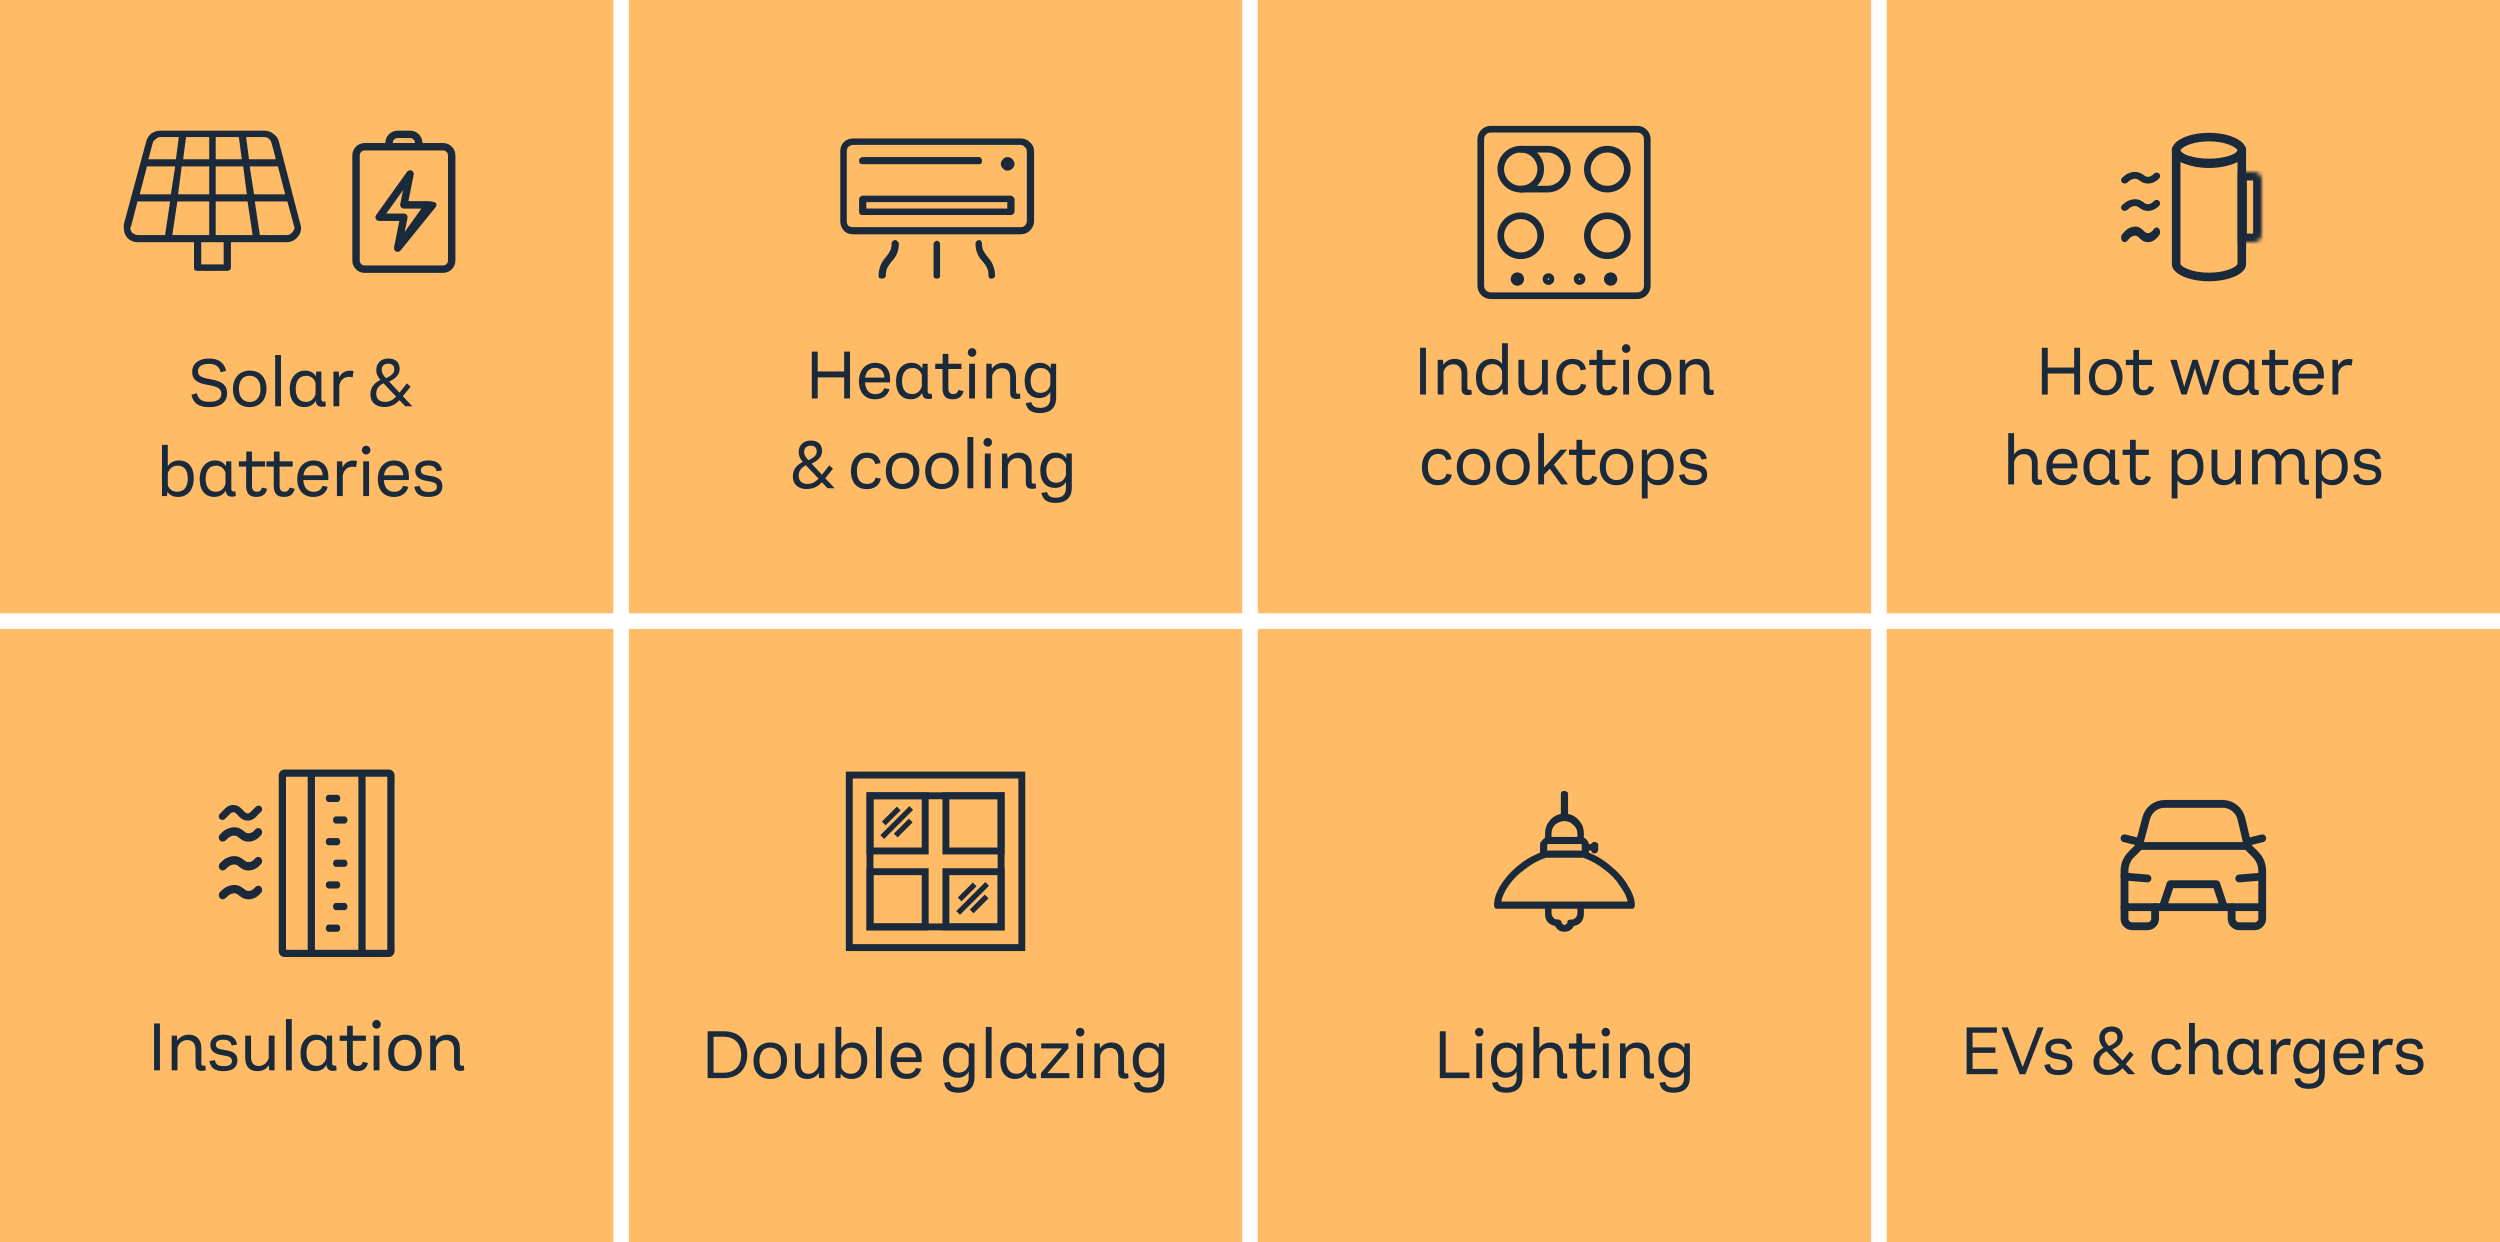 <svg width="640" height="318" viewBox="0 0 640 318" fill="none" xmlns="http://www.w3.org/2000/svg">
<rect width="157" height="157" fill="#FFBB66"/>
<rect y="161" width="157" height="157" fill="#FFBB66"/>
<rect x="161" width="157" height="157" fill="#FFBB66"/>
<rect x="161" y="161" width="157" height="157" fill="#FFBB66"/>
<rect x="322" width="157" height="157" fill="#FFBB66"/>
<rect x="322" y="161" width="157" height="157" fill="#FFBB66"/>
<rect x="483" width="157" height="157" fill="#FFBB66"/>
<rect x="483" y="161" width="157" height="157" fill="#FFBB66"/>
<path fill-rule="evenodd" clip-rule="evenodd" d="M260.7 199.3H218.3V241.7H260.7V199.3ZM216.533 197.533V243.467H262.467V197.533H216.533Z" fill="#1A2A3A"/>
<path fill-rule="evenodd" clip-rule="evenodd" d="M255.401 204.601H223.601V236.401H255.401V204.601ZM221.834 202.834V238.167H257.167V202.834H221.834Z" fill="#1A2A3A"/>
<path fill-rule="evenodd" clip-rule="evenodd" d="M235.967 204.601H223.601V216.967H235.967V204.601ZM221.834 202.834V218.734H237.734V202.834H221.834Z" fill="#1A2A3A"/>
<path fill-rule="evenodd" clip-rule="evenodd" d="M235.967 224.032H223.601V236.399H235.967V224.032ZM221.834 222.266V238.166H237.734V222.266H221.834Z" fill="#1A2A3A"/>
<path fill-rule="evenodd" clip-rule="evenodd" d="M255.399 204.601H243.032V216.967H255.399V204.601ZM241.266 202.834V218.734H257.166V202.834H241.266Z" fill="#1A2A3A"/>
<path fill-rule="evenodd" clip-rule="evenodd" d="M255.399 224.032H243.032V236.399H255.399V224.032ZM241.266 222.266V238.166H257.166V222.266H241.266Z" fill="#1A2A3A"/>
<path d="M229.596 206.494L230.557 207.455L226.713 211.299L225.752 210.338L229.596 206.494Z" fill="#1A2A3A"/>
<path d="M229.787 214.375L228.826 213.414L232.67 209.57L233.631 210.531L229.787 214.375Z" fill="#1A2A3A"/>
<path d="M232.798 206.367L233.759 207.328L226.328 214.759L225.367 213.798L232.798 206.367Z" fill="#1A2A3A"/>
<path d="M249.027 225.928L249.988 226.889L246.144 230.732L245.184 229.772L249.027 225.928Z" fill="#1A2A3A"/>
<path d="M249.223 233.808L248.262 232.848L252.105 229.004L253.066 229.965L249.223 233.808Z" fill="#1A2A3A"/>
<path d="M252.232 225.801L253.193 226.762L245.762 234.193L244.801 233.232L252.232 225.801Z" fill="#1A2A3A"/>
<path d="M185.328 264.012H181.152V276H185.256C189 276 191.286 273.696 191.286 269.97C191.286 266.244 189.09 264.012 185.328 264.012ZM182.664 274.614V265.398H185.148C188.046 265.398 189.72 267.054 189.72 270.042C189.72 273.03 188.028 274.614 185.202 274.614H182.664ZM197.158 276.216C199.804 276.216 201.478 274.326 201.478 271.518C201.478 268.62 199.822 266.874 197.194 266.874C194.566 266.874 192.892 268.764 192.892 271.572C192.892 274.47 194.53 276.216 197.158 276.216ZM194.422 271.536C194.422 269.448 195.43 268.188 197.158 268.188C198.922 268.188 199.948 269.484 199.948 271.554C199.948 273.642 198.922 274.902 197.194 274.902C195.466 274.902 194.422 273.624 194.422 271.536ZM209.57 274.65L209.678 276H211.028V267.108H209.534V272.868C209.246 273.84 208.364 274.902 206.978 274.902C205.646 274.902 204.998 274.038 204.998 272.616V267.108H203.504V272.778C203.504 274.992 204.602 276.216 206.6 276.216C208.166 276.216 209.084 275.478 209.57 274.65ZM218.252 266.874C216.938 266.874 215.948 267.432 215.372 268.368V262.878H213.878V276H215.174L215.264 274.866C215.804 275.748 216.74 276.216 218.054 276.216C220.214 276.216 222.014 274.596 222.014 271.464C222.014 268.386 220.484 266.874 218.252 266.874ZM215.372 273.21V270.186C215.732 268.98 216.596 268.206 217.91 268.206C219.494 268.206 220.502 269.268 220.484 271.536C220.466 273.786 219.404 274.884 217.802 274.884C216.596 274.884 215.75 274.29 215.372 273.21ZM225.744 276V262.878H224.25V276H225.744ZM235.952 271.104C235.952 268.296 234.386 266.874 232.154 266.874C229.706 266.874 227.996 268.71 227.978 271.59C227.978 274.614 229.652 276.216 232.082 276.216C233.846 276.216 235.34 275.406 235.79 273.624L234.44 273.372C234.134 274.398 233.324 274.902 232.136 274.902C230.714 274.902 229.634 273.948 229.526 271.896H235.916C235.934 271.644 235.952 271.41 235.952 271.104ZM229.562 270.672C229.796 268.98 230.786 268.17 232.118 268.17C233.468 268.17 234.386 268.98 234.494 270.672H229.562ZM249.472 275.856V267.108H248.122L248.05 268.296C247.528 267.432 246.628 266.874 245.242 266.874C243.19 266.874 241.408 268.404 241.408 271.446C241.408 274.416 242.992 275.91 245.116 275.91C246.52 275.91 247.456 275.262 247.978 274.344V275.946C247.978 277.584 247.024 278.412 245.422 278.412C244.018 278.412 243.352 277.926 243.136 276.954L241.696 277.188C242.038 279.024 243.28 279.744 245.368 279.744C247.96 279.744 249.472 278.394 249.472 275.856ZM242.938 271.356C242.956 269.304 243.964 268.206 245.494 268.206C246.826 268.206 247.636 268.926 247.978 270.006V272.544C247.654 273.786 246.79 274.578 245.458 274.578C243.928 274.578 242.92 273.462 242.938 271.356ZM253.852 276V262.878H252.358V276H253.852ZM265.337 275.982L265.211 274.758C265.103 274.812 264.995 274.83 264.797 274.83C264.419 274.83 264.185 274.596 264.185 274.2V267.108H262.889L262.781 268.368C262.277 267.45 261.377 266.874 259.973 266.874C257.831 266.874 256.085 268.638 256.085 271.608C256.085 274.668 257.597 276.216 259.829 276.216C261.233 276.216 262.223 275.55 262.781 274.56C262.781 275.586 263.339 276.144 264.311 276.144C264.779 276.144 265.067 276.09 265.337 275.982ZM257.615 271.554C257.633 269.412 258.569 268.206 260.315 268.206C261.557 268.206 262.367 268.962 262.691 270.024V272.922C262.331 274.092 261.467 274.884 260.207 274.884C258.677 274.884 257.615 273.84 257.615 271.554ZM266.488 276H273.76V274.722H268.144L273.526 268.386V267.108H266.542V268.386H271.852L266.488 274.722V276ZM276.51 265.344C277.122 265.344 277.608 264.876 277.608 264.246C277.608 263.58 277.122 263.112 276.51 263.112C275.934 263.112 275.43 263.58 275.43 264.246C275.43 264.876 275.934 265.344 276.51 265.344ZM275.772 276H277.266V267.108H275.772V276ZM288.895 275.982L288.787 274.758C288.679 274.812 288.535 274.83 288.355 274.83C287.923 274.83 287.761 274.65 287.761 274.2V270.402C287.761 268.17 286.609 266.874 284.539 266.874C283.099 266.874 282.163 267.576 281.605 268.368L281.515 267.108H280.165V276H281.659V270.204C281.947 269.25 282.685 268.26 284.179 268.26C285.529 268.26 286.267 269.196 286.267 270.618V274.506C286.267 275.568 286.699 276.144 287.887 276.144C288.229 276.144 288.607 276.09 288.895 275.982ZM298.04 275.856V267.108H296.69L296.618 268.296C296.096 267.432 295.196 266.874 293.81 266.874C291.758 266.874 289.976 268.404 289.976 271.446C289.976 274.416 291.56 275.91 293.684 275.91C295.088 275.91 296.024 275.262 296.546 274.344V275.946C296.546 277.584 295.592 278.412 293.99 278.412C292.586 278.412 291.92 277.926 291.704 276.954L290.264 277.188C290.606 279.024 291.848 279.744 293.936 279.744C296.528 279.744 298.04 278.394 298.04 275.856ZM291.506 271.356C291.524 269.304 292.532 268.206 294.062 268.206C295.394 268.206 296.204 268.926 296.546 270.006V272.544C296.222 273.786 295.358 274.578 294.026 274.578C292.496 274.578 291.488 273.462 291.506 271.356Z" fill="#1A2A3A"/>
<path d="M50.59 69.335C50.343 69.335 50.096 69.274 49.849 69.151C49.726 69.029 49.664 68.846 49.664 68.602V62.01H35.213C34.225 62.01 33.361 61.644 32.62 60.912C32.002 60.179 31.693 59.325 31.693 58.348C31.693 58.104 31.693 57.799 31.693 57.433L37.437 36.192C37.684 35.337 38.116 34.666 38.733 34.178C39.474 33.69 40.277 33.445 41.142 33.445H67.634C68.499 33.445 69.24 33.69 69.858 34.178C70.599 34.666 71.093 35.276 71.34 36.009L76.898 57.433C77.021 57.799 77.083 58.104 77.083 58.348C77.083 59.325 76.712 60.179 75.971 60.912C75.23 61.644 74.366 62.01 73.378 62.01H59.112V68.602C59.112 68.846 58.989 69.029 58.742 69.151C58.618 69.274 58.433 69.335 58.186 69.335H50.59ZM51.517 67.687H57.26V62.01H51.517V67.687ZM33.546 57.982C33.422 58.104 33.361 58.226 33.361 58.348C33.361 58.836 33.546 59.264 33.916 59.63C34.411 59.996 34.905 60.179 35.399 60.179H42.253L43.55 51.573H35.213L33.546 57.982ZM73.378 60.179C73.872 60.179 74.304 59.996 74.674 59.63C75.045 59.264 75.292 58.836 75.415 58.348L73.563 51.573H65.226L66.523 60.179H73.378ZM64.67 60.179L63.373 51.573H55.222V60.179H64.67ZM53.554 60.179V51.573H45.403L44.106 60.179H53.554ZM73.007 49.742C72.389 47.423 71.772 45.042 71.154 42.601H63.929L65.041 49.742H73.007ZM63.188 49.742L62.262 42.601H55.222V49.742H63.188ZM53.554 49.742V42.601H46.514L45.588 49.742H53.554ZM43.736 49.742L44.847 42.601H37.622L35.769 49.742H43.736ZM70.599 40.77C70.228 39.183 69.858 37.779 69.487 36.558C69.364 36.07 69.117 35.704 68.746 35.459C68.499 35.215 68.128 35.093 67.634 35.093H63.003L63.744 40.77H70.599ZM61.891 40.77L61.15 35.093H55.222V40.77H61.891ZM53.554 40.77V35.093H47.626L46.885 40.77H53.554ZM45.032 40.77L45.773 35.093H40.956C40.586 35.093 40.215 35.276 39.845 35.643C39.474 35.887 39.227 36.192 39.104 36.558L37.992 40.77H45.032Z" fill="#1A2A3A"/>
<path d="M53.623 104.234C56.449 104.234 58.141 102.902 58.141 100.706C58.141 98.546 56.845 97.61 54.055 97.124C51.481 96.656 50.671 96.278 50.671 95C50.671 93.92 51.607 93.146 53.443 93.146C55.117 93.146 56.107 93.722 56.485 95.306L57.889 94.946C57.403 92.822 55.927 91.778 53.533 91.778C50.833 91.778 49.195 93.128 49.195 95.162C49.195 97.358 50.689 98.114 53.263 98.546C55.855 99.014 56.665 99.5 56.665 100.85C56.665 102.218 55.531 102.866 53.623 102.866C51.571 102.866 50.761 102.164 50.401 100.67L48.997 101.048C49.501 103.226 50.779 104.234 53.623 104.234ZM63.899 104.216C66.545 104.216 68.219 102.326 68.219 99.518C68.219 96.62 66.563 94.874 63.935 94.874C61.307 94.874 59.633 96.764 59.633 99.572C59.633 102.47 61.271 104.216 63.899 104.216ZM61.163 99.536C61.163 97.448 62.171 96.188 63.899 96.188C65.663 96.188 66.689 97.484 66.689 99.554C66.689 101.642 65.663 102.902 63.935 102.902C62.207 102.902 61.163 101.624 61.163 99.536ZM71.937 104V90.878H70.443V104H71.937ZM83.422 103.982L83.296 102.758C83.188 102.812 83.08 102.83 82.882 102.83C82.504 102.83 82.27 102.596 82.27 102.2V95.108H80.974L80.866 96.368C80.362 95.45 79.462 94.874 78.058 94.874C75.916 94.874 74.17 96.638 74.17 99.608C74.17 102.668 75.682 104.216 77.914 104.216C79.318 104.216 80.308 103.55 80.866 102.56C80.866 103.586 81.424 104.144 82.396 104.144C82.864 104.144 83.152 104.09 83.422 103.982ZM75.7 99.554C75.718 97.412 76.654 96.206 78.4 96.206C79.642 96.206 80.452 96.962 80.776 98.024V100.922C80.416 102.092 79.552 102.884 78.292 102.884C76.762 102.884 75.7 101.84 75.7 99.554ZM89.559 94.892C88.137 94.892 87.273 95.702 86.823 96.638L86.715 95.108H85.365V104H86.859V98.672C87.129 97.376 87.993 96.476 89.343 96.476C89.721 96.476 89.955 96.512 90.261 96.62L90.513 95.018C90.207 94.928 89.919 94.892 89.559 94.892ZM102.258 102.452L103.734 104H105.534L103.122 101.426L105.102 98.996L104.166 98.132L102.276 100.526L99.612 97.682C101.178 96.962 102.312 96.008 102.312 94.442C102.312 92.606 101.07 91.778 99.432 91.778C97.542 91.778 96.318 93.002 96.318 94.712C96.318 95.756 96.732 96.494 97.38 97.25C95.688 98.078 94.824 99.302 94.824 100.94C94.824 103.028 96.228 104.198 98.352 104.198C100.188 104.198 101.34 103.442 102.258 102.452ZM96.318 100.724C96.318 99.806 96.75 98.798 98.172 98.114L101.412 101.534C100.584 102.398 99.72 102.884 98.604 102.884C97.11 102.884 96.318 102.092 96.318 100.724ZM97.722 94.64C97.722 93.704 98.352 93.092 99.432 93.092C100.404 93.092 100.944 93.668 100.944 94.568C100.944 95.468 100.278 96.17 98.784 96.8C97.902 95.828 97.722 95.324 97.722 94.64ZM45.838 117.874C44.524 117.874 43.534 118.432 42.958 119.368V113.878H41.464V127H42.76L42.85 125.866C43.39 126.748 44.326 127.216 45.64 127.216C47.8 127.216 49.6 125.596 49.6 122.464C49.6 119.386 48.07 117.874 45.838 117.874ZM42.958 124.21V121.186C43.318 119.98 44.182 119.206 45.496 119.206C47.08 119.206 48.088 120.268 48.07 122.536C48.052 124.786 46.99 125.884 45.388 125.884C44.182 125.884 43.336 125.29 42.958 124.21ZM60.368 126.982L60.242 125.758C60.134 125.812 60.026 125.83 59.828 125.83C59.45 125.83 59.216 125.596 59.216 125.2V118.108H57.92L57.812 119.368C57.308 118.45 56.408 117.874 55.004 117.874C52.862 117.874 51.116 119.638 51.116 122.608C51.116 125.668 52.628 127.216 54.86 127.216C56.264 127.216 57.254 126.55 57.812 125.56C57.812 126.586 58.37 127.144 59.342 127.144C59.81 127.144 60.098 127.09 60.368 126.982ZM52.646 122.554C52.664 120.412 53.6 119.206 55.346 119.206C56.588 119.206 57.398 119.962 57.722 121.024V123.922C57.362 125.092 56.498 125.884 55.238 125.884C53.708 125.884 52.646 124.84 52.646 122.554ZM68.396 125.128L67.082 124.822C66.848 125.596 66.452 125.884 65.75 125.884C64.994 125.884 64.508 125.47 64.508 124.372V119.458H67.856V118.108H64.508V115.588H63.05V118.108H61.142V119.458H63.014V124.408C63.014 126.352 63.914 127.216 65.588 127.216C67.19 127.216 68.054 126.532 68.396 125.128ZM75.462 125.128L74.148 124.822C73.914 125.596 73.518 125.884 72.816 125.884C72.06 125.884 71.574 125.47 71.574 124.372V119.458H74.922V118.108H71.574V115.588H70.116V118.108H68.208V119.458H70.08V124.408C70.08 126.352 70.98 127.216 72.654 127.216C74.256 127.216 75.12 126.532 75.462 125.128ZM84.069 122.104C84.069 119.296 82.503 117.874 80.271 117.874C77.823 117.874 76.113 119.71 76.095 122.59C76.095 125.614 77.769 127.216 80.199 127.216C81.963 127.216 83.457 126.406 83.907 124.624L82.557 124.372C82.251 125.398 81.441 125.902 80.253 125.902C78.831 125.902 77.751 124.948 77.643 122.896H84.033C84.051 122.644 84.069 122.41 84.069 122.104ZM77.679 121.672C77.913 119.98 78.903 119.17 80.235 119.17C81.585 119.17 82.503 119.98 82.611 121.672H77.679ZM90.447 117.892C89.025 117.892 88.161 118.702 87.711 119.638L87.603 118.108H86.253V127H87.747V121.672C88.017 120.376 88.881 119.476 90.231 119.476C90.609 119.476 90.843 119.512 91.149 119.62L91.401 118.018C91.095 117.928 90.807 117.892 90.447 117.892ZM93.725 116.344C94.337 116.344 94.823 115.876 94.823 115.246C94.823 114.58 94.337 114.112 93.725 114.112C93.149 114.112 92.645 114.58 92.645 115.246C92.645 115.876 93.149 116.344 93.725 116.344ZM92.987 127H94.481V118.108H92.987V127ZM104.688 122.104C104.688 119.296 103.122 117.874 100.89 117.874C98.442 117.874 96.732 119.71 96.714 122.59C96.714 125.614 98.388 127.216 100.818 127.216C102.582 127.216 104.076 126.406 104.526 124.624L103.176 124.372C102.87 125.398 102.06 125.902 100.872 125.902C99.45 125.902 98.37 124.948 98.262 122.896H104.652C104.67 122.644 104.688 122.41 104.688 122.104ZM98.298 121.672C98.532 119.98 99.522 119.17 100.854 119.17C102.204 119.17 103.122 119.98 103.23 121.672H98.298ZM109.698 127.216C111.966 127.216 113.244 126.244 113.244 124.534C113.244 122.86 112.326 122.176 110.184 121.834C108.348 121.564 107.736 121.294 107.736 120.412C107.736 119.62 108.402 119.17 109.626 119.17C110.85 119.17 111.552 119.584 111.768 120.646L113.154 120.412C112.794 118.594 111.642 117.874 109.68 117.874C107.646 117.874 106.314 118.846 106.314 120.466C106.314 122.104 107.358 122.824 109.338 123.13C111.264 123.436 111.84 123.688 111.84 124.66C111.84 125.524 111.084 125.938 109.788 125.938C108.348 125.938 107.718 125.542 107.448 124.39L106.062 124.624C106.386 126.46 107.52 127.216 109.698 127.216Z" fill="#1A2A3A"/>
<path fill-rule="evenodd" clip-rule="evenodd" d="M96.282 55.059C96.076 55.349 96.048 55.73 96.211 56.046C96.374 56.363 96.7 56.562 97.055 56.562H102.23L100.874 63.342C100.786 63.781 101.017 64.222 101.428 64.4C101.839 64.578 102.318 64.445 102.579 64.081L111.551 52.997C111.758 52.708 111.785 52.327 111.623 52.01C111.46 51.694 110.078 51.495 109.722 51.495H104.548L105.904 44.715C105.992 44.275 105.761 43.834 105.35 43.657C104.939 43.478 104.459 43.612 104.199 43.976L96.282 55.059ZM103.389 54.662H98.902L103.173 48.682L102.457 52.259C102.402 52.538 102.474 52.827 102.654 53.047C102.835 53.267 103.104 53.395 103.389 53.395H107.876L103.605 59.375L104.32 55.798C104.376 55.519 104.304 55.23 104.124 55.009C103.943 54.789 103.673 54.662 103.389 54.662Z" fill="#1A2A3A"/>
<path fill-rule="evenodd" clip-rule="evenodd" d="M113.418 36.612H108.14C108.14 34.863 106.722 33.445 104.973 33.445H101.807C100.058 33.445 98.64 34.863 98.64 36.612H93.362C91.613 36.612 90.195 38.03 90.195 39.779V66.696C90.195 68.445 91.613 69.862 93.362 69.862H113.418C115.167 69.862 116.585 68.445 116.585 66.696V39.779C116.585 38.03 115.167 36.612 113.418 36.612ZM101.807 35.345H104.973C105.673 35.345 106.24 35.913 106.24 36.612H100.54C100.54 35.913 101.107 35.345 101.807 35.345ZM113.418 38.512H93.362C92.662 38.512 92.095 39.079 92.095 39.779V66.696C92.095 67.395 92.662 67.962 93.362 67.962H113.418C114.117 67.962 114.685 67.395 114.685 66.696V39.779C114.685 39.079 114.117 38.512 113.418 38.512Z" fill="#1A2A3A"/>
<path d="M368.589 276H376.167V274.56H370.101V264.012H368.589V276ZM378.676 265.344C379.288 265.344 379.774 264.876 379.774 264.246C379.774 263.58 379.288 263.112 378.676 263.112C378.1 263.112 377.596 263.58 377.596 264.246C377.596 264.876 378.1 265.344 378.676 265.344ZM377.938 276H379.432V267.108H377.938V276ZM389.747 275.856V267.108H388.397L388.325 268.296C387.803 267.432 386.903 266.874 385.517 266.874C383.465 266.874 381.683 268.404 381.683 271.446C381.683 274.416 383.267 275.91 385.391 275.91C386.795 275.91 387.731 275.262 388.253 274.344V275.946C388.253 277.584 387.299 278.412 385.697 278.412C384.293 278.412 383.627 277.926 383.411 276.954L381.971 277.188C382.313 279.024 383.555 279.744 385.643 279.744C388.235 279.744 389.747 278.394 389.747 275.856ZM383.213 271.356C383.231 269.304 384.239 268.206 385.769 268.206C387.101 268.206 387.911 268.926 388.253 270.006V272.544C387.929 273.786 387.065 274.578 385.733 274.578C384.203 274.578 383.195 273.462 383.213 271.356ZM401.255 275.982L401.147 274.758C401.039 274.812 400.895 274.83 400.679 274.83C400.265 274.83 400.121 274.614 400.121 274.218V270.528C400.121 268.278 399.149 266.874 396.899 266.874C395.513 266.874 394.613 267.522 394.073 268.332V262.878H392.579V276H394.073V270.204C394.379 269.178 395.171 268.26 396.557 268.26C397.943 268.26 398.627 269.16 398.627 270.618V274.506C398.627 275.568 399.077 276.144 400.211 276.144C400.679 276.144 400.985 276.072 401.255 275.982ZM408.894 274.128L407.58 273.822C407.346 274.596 406.95 274.884 406.248 274.884C405.492 274.884 405.006 274.47 405.006 273.372V268.458H408.354V267.108H405.006V264.588H403.548V267.108H401.64V268.458H403.512V273.408C403.512 275.352 404.412 276.216 406.086 276.216C407.688 276.216 408.552 275.532 408.894 274.128ZM411.072 265.344C411.684 265.344 412.17 264.876 412.17 264.246C412.17 263.58 411.684 263.112 411.072 263.112C410.496 263.112 409.992 263.58 409.992 264.246C409.992 264.876 410.496 265.344 411.072 265.344ZM410.334 276H411.828V267.108H410.334V276ZM423.458 275.982L423.35 274.758C423.242 274.812 423.098 274.83 422.918 274.83C422.486 274.83 422.324 274.65 422.324 274.2V270.402C422.324 268.17 421.172 266.874 419.102 266.874C417.662 266.874 416.726 267.576 416.168 268.368L416.078 267.108H414.728V276H416.222V270.204C416.51 269.25 417.248 268.26 418.742 268.26C420.092 268.26 420.83 269.196 420.83 270.618V274.506C420.83 275.568 421.262 276.144 422.45 276.144C422.792 276.144 423.17 276.09 423.458 275.982ZM432.603 275.856V267.108H431.253L431.181 268.296C430.659 267.432 429.759 266.874 428.373 266.874C426.321 266.874 424.539 268.404 424.539 271.446C424.539 274.416 426.123 275.91 428.247 275.91C429.651 275.91 430.587 275.262 431.109 274.344V275.946C431.109 277.584 430.155 278.412 428.553 278.412C427.149 278.412 426.483 277.926 426.267 276.954L424.827 277.188C425.169 279.024 426.411 279.744 428.499 279.744C431.091 279.744 432.603 278.394 432.603 275.856ZM426.069 271.356C426.087 269.304 427.095 268.206 428.625 268.206C429.957 268.206 430.767 268.926 431.109 270.006V272.544C430.785 273.786 429.921 274.578 428.589 274.578C427.059 274.578 426.051 273.462 426.069 271.356Z" fill="#1A2A3A"/>
<path d="M398.11 237.049C397.375 236.927 396.762 236.62 396.271 236.13C395.781 235.517 395.536 234.843 395.536 234.107V232.636H383.216C382.971 232.636 382.787 232.575 382.664 232.453C382.542 232.207 382.48 231.962 382.48 231.717C382.48 230.246 382.971 228.652 383.951 226.936C385.055 225.097 386.464 223.443 388.181 221.972C390.019 220.378 392.042 219.152 394.249 218.294V216.271C394.249 215.904 394.371 215.597 394.616 215.352C394.862 214.984 395.168 214.678 395.536 214.432V213.329C395.536 212.103 395.904 211.061 396.639 210.203C397.375 209.223 398.355 208.61 399.581 208.365V203.216C399.581 202.971 399.642 202.787 399.765 202.664C400.01 202.542 400.255 202.48 400.5 202.48C400.746 202.48 400.93 202.542 401.052 202.664C401.297 202.787 401.42 202.971 401.42 203.216V208.365C402.646 208.61 403.626 209.223 404.362 210.203C405.097 211.061 405.465 212.103 405.465 213.329V214.432C406.201 214.8 406.63 215.352 406.752 216.087H407.304C407.549 215.72 407.794 215.536 408.039 215.536C408.407 215.536 408.652 215.597 408.775 215.72C409.02 215.842 409.143 216.026 409.143 216.271V217.558C409.143 217.804 409.02 218.049 408.775 218.294C408.652 218.417 408.407 218.478 408.039 218.478C407.794 218.478 407.549 218.233 407.304 217.742H406.752V218.294C408.959 219.152 410.92 220.378 412.636 221.972C414.475 223.443 415.885 225.097 416.866 226.936C417.969 228.652 418.52 230.246 418.52 231.717C418.52 231.962 418.459 232.207 418.337 232.453C418.214 232.575 418.03 232.636 417.785 232.636H405.465V233.924C405.465 234.782 405.22 235.517 404.73 236.13C404.239 236.62 403.626 236.927 402.891 237.049C402.401 238.03 401.604 238.52 400.5 238.52C399.397 238.52 398.6 238.03 398.11 237.049ZM399.397 235.578C399.642 235.701 399.765 235.885 399.765 236.13C399.765 236.253 399.826 236.375 399.949 236.498L400.5 236.866L401.052 236.498C401.175 236.375 401.236 236.253 401.236 236.13C401.236 235.885 401.297 235.701 401.42 235.578C401.665 235.456 401.972 235.395 402.339 235.395C402.707 235.395 403.013 235.272 403.259 235.027C403.626 234.659 403.81 234.291 403.81 233.924V232.636H397.191V233.924C397.313 234.414 397.497 234.782 397.742 235.027C397.988 235.272 398.355 235.395 398.846 235.395C399.091 235.395 399.275 235.456 399.397 235.578ZM384.319 230.798H416.682C416.437 229.572 415.762 228.223 414.659 226.752C413.678 225.159 412.33 223.749 410.614 222.523C408.898 221.175 407.12 220.194 405.281 219.581H395.72C393.881 220.194 392.103 221.175 390.387 222.523C388.671 223.749 387.261 225.159 386.158 226.752C385.177 228.223 384.564 229.572 384.319 230.798ZM396.087 216.271V217.742H404.914V216.087H396.271C396.149 216.087 396.087 216.149 396.087 216.271ZM403.81 214.249V213.329C403.81 212.471 403.443 211.736 402.707 211.123C402.094 210.51 401.359 210.203 400.5 210.203C399.642 210.203 398.846 210.51 398.11 211.123C397.497 211.736 397.191 212.471 397.191 213.329V214.249H403.81Z" fill="#1A2A3A"/>
<path d="M40.947 274V262.012H39.435V274H40.947ZM52.678 273.982L52.57 272.758C52.462 272.812 52.318 272.83 52.138 272.83C51.706 272.83 51.544 272.65 51.544 272.2V268.402C51.544 266.17 50.392 264.874 48.322 264.874C46.882 264.874 45.946 265.576 45.388 266.368L45.298 265.108H43.948V274H45.442V268.204C45.73 267.25 46.468 266.26 47.962 266.26C49.312 266.26 50.05 267.196 50.05 268.618V272.506C50.05 273.568 50.482 274.144 51.67 274.144C52.012 274.144 52.39 274.09 52.678 273.982ZM57.233 274.216C59.501 274.216 60.779 273.244 60.779 271.534C60.779 269.86 59.861 269.176 57.719 268.834C55.883 268.564 55.271 268.294 55.271 267.412C55.271 266.62 55.937 266.17 57.161 266.17C58.385 266.17 59.087 266.584 59.303 267.646L60.689 267.412C60.329 265.594 59.177 264.874 57.215 264.874C55.181 264.874 53.849 265.846 53.849 267.466C53.849 269.104 54.893 269.824 56.873 270.13C58.799 270.436 59.375 270.688 59.375 271.66C59.375 272.524 58.619 272.938 57.323 272.938C55.883 272.938 55.253 272.542 54.983 271.39L53.597 271.624C53.921 273.46 55.055 274.216 57.233 274.216ZM68.837 272.65L68.945 274H70.295V265.108H68.801V270.868C68.513 271.84 67.631 272.902 66.245 272.902C64.913 272.902 64.265 272.038 64.265 270.616V265.108H62.771V270.778C62.771 272.992 63.869 274.216 65.867 274.216C67.433 274.216 68.351 273.478 68.837 272.65ZM74.694 274V260.878H73.2V274H74.694ZM86.179 273.982L86.053 272.758C85.945 272.812 85.837 272.83 85.639 272.83C85.261 272.83 85.027 272.596 85.027 272.2V265.108H83.731L83.623 266.368C83.119 265.45 82.219 264.874 80.815 264.874C78.673 264.874 76.927 266.638 76.927 269.608C76.927 272.668 78.439 274.216 80.671 274.216C82.075 274.216 83.065 273.55 83.623 272.56C83.623 273.586 84.181 274.144 85.153 274.144C85.621 274.144 85.909 274.09 86.179 273.982ZM78.457 269.554C78.475 267.412 79.411 266.206 81.157 266.206C82.399 266.206 83.209 266.962 83.533 268.024V270.922C83.173 272.092 82.309 272.884 81.049 272.884C79.519 272.884 78.457 271.84 78.457 269.554ZM94.206 272.128L92.892 271.822C92.658 272.596 92.262 272.884 91.56 272.884C90.804 272.884 90.318 272.47 90.318 271.372V266.458H93.666V265.108H90.318V262.588H88.86V265.108H86.952V266.458H88.824V271.408C88.824 273.352 89.724 274.216 91.398 274.216C93 274.216 93.864 273.532 94.206 272.128ZM96.385 263.344C96.997 263.344 97.483 262.876 97.483 262.246C97.483 261.58 96.997 261.112 96.385 261.112C95.809 261.112 95.305 261.58 95.305 262.246C95.305 262.876 95.809 263.344 96.385 263.344ZM95.647 274H97.141V265.108H95.647V274ZM103.64 274.216C106.286 274.216 107.96 272.326 107.96 269.518C107.96 266.62 106.304 264.874 103.676 264.874C101.048 264.874 99.374 266.764 99.374 269.572C99.374 272.47 101.012 274.216 103.64 274.216ZM100.904 269.536C100.904 267.448 101.912 266.188 103.64 266.188C105.404 266.188 106.43 267.484 106.43 269.554C106.43 271.642 105.404 272.902 103.676 272.902C101.948 272.902 100.904 271.624 100.904 269.536ZM118.86 273.982L118.752 272.758C118.644 272.812 118.5 272.83 118.32 272.83C117.888 272.83 117.726 272.65 117.726 272.2V268.402C117.726 266.17 116.574 264.874 114.504 264.874C113.064 264.874 112.128 265.576 111.57 266.368L111.48 265.108H110.13V274H111.624V268.204C111.912 267.25 112.65 266.26 114.144 266.26C115.494 266.26 116.232 267.196 116.232 268.618V272.506C116.232 273.568 116.664 274.144 117.852 274.144C118.194 274.144 118.572 274.09 118.86 273.982Z" fill="#1A2A3A"/>
<g clip-path="url(#clip0_1227_23749)">
<path d="M86.357 205.307H84.152C83.74 205.307 83.402 204.892 83.402 204.384C83.402 203.876 83.74 203.461 84.152 203.461H86.357C86.769 203.461 87.107 203.876 87.107 204.384C87.107 204.891 86.773 205.307 86.357 205.307Z" fill="#1A2A3A"/>
<path d="M86.357 216.384H84.152C83.74 216.384 83.402 215.969 83.402 215.461C83.402 214.953 83.74 214.538 84.152 214.538H86.357C86.769 214.538 87.107 214.953 87.107 215.461C87.107 215.969 86.773 216.384 86.357 216.384Z" fill="#1A2A3A"/>
<path d="M86.357 227.461H84.152C83.74 227.461 83.402 227.046 83.402 226.538C83.402 226.03 83.74 225.615 84.152 225.615H86.357C86.769 225.615 87.107 226.03 87.107 226.538C87.107 227.046 86.773 227.461 86.357 227.461Z" fill="#1A2A3A"/>
<path d="M86.357 238.538H84.152C83.74 238.538 83.402 238.122 83.402 237.615C83.402 237.107 83.74 236.692 84.152 236.692H86.357C86.769 236.692 87.107 237.107 87.107 237.615C87.107 238.122 86.773 238.538 86.357 238.538Z" fill="#1A2A3A"/>
<path d="M88.209 210.846H86.004C85.592 210.846 85.255 210.43 85.255 209.922C85.255 209.415 85.592 208.999 86.004 208.999H88.209C88.622 208.999 88.959 209.415 88.959 209.922C88.959 210.43 88.622 210.846 88.209 210.846Z" fill="#1A2A3A"/>
<path d="M88.209 221.922H86.004C85.592 221.922 85.255 221.507 85.255 220.999C85.255 220.492 85.592 220.076 86.004 220.076H88.209C88.622 220.076 88.959 220.492 88.959 220.999C88.959 221.507 88.622 221.922 88.209 221.922Z" fill="#1A2A3A"/>
<path d="M88.209 232.999H86.004C85.592 232.999 85.255 232.584 85.255 232.076C85.255 231.569 85.592 231.153 86.004 231.153H88.209C88.622 231.153 88.959 231.569 88.959 232.076C88.959 232.584 88.622 232.999 88.209 232.999Z" fill="#1A2A3A"/>
<path d="M59.05 208.189C59.411 207.828 59.998 207.828 60.359 208.189L61.444 209.27C62.529 210.352 64.288 210.352 65.374 209.27L66.842 207.806C67.204 207.446 67.204 206.862 66.842 206.501C66.48 206.141 65.894 206.141 65.532 206.501L64.064 207.965C63.702 208.325 63.116 208.325 62.754 207.965L61.669 206.883C60.584 205.802 58.825 205.802 57.74 206.883L56.271 208.347C55.91 208.708 55.91 209.292 56.271 209.653C56.633 210.013 57.219 210.013 57.581 209.653L59.05 208.189Z" fill="#1A2A3A"/>
<path d="M57.019 215.45C56.744 215.45 56.469 215.333 56.271 215.108C55.889 214.675 55.914 213.997 56.327 213.596C57.32 212.634 57.422 212.537 58.206 212.18C59.117 211.763 60.029 211.661 60.848 211.886C61.322 212.014 61.785 212.26 62.264 212.634C62.303 212.665 62.342 212.696 62.38 212.728C62.421 212.761 62.461 212.793 62.503 212.826L62.552 212.867C62.653 212.95 62.756 213.035 62.87 213.104C63.216 213.323 63.654 213.382 64.082 213.259C64.519 213.131 64.957 212.815 65.309 212.372C65.67 211.917 66.312 211.853 66.745 212.233C67.178 212.612 67.239 213.285 66.877 213.74C66.251 214.531 65.472 215.076 64.626 215.322C63.664 215.599 62.641 215.461 61.816 214.931C61.607 214.798 61.424 214.648 61.261 214.515C61.24 214.498 61.221 214.482 61.201 214.466C61.157 214.429 61.113 214.393 61.067 214.359C60.797 214.151 60.563 214.023 60.339 213.959C59.875 213.831 59.371 213.991 59.03 214.146C58.885 214.212 58.785 214.258 58.691 214.314C58.481 214.438 58.302 214.613 57.722 215.177C57.518 215.354 57.269 215.45 57.019 215.45Z" fill="#1A2A3A"/>
<path d="M56.271 222.492C56.469 222.717 56.744 222.835 57.019 222.835C57.269 222.835 57.519 222.738 57.718 222.567C58.298 222.003 58.477 221.828 58.687 221.704C58.781 221.648 58.882 221.602 59.027 221.536C59.363 221.381 59.873 221.221 60.331 221.349C60.555 221.413 60.789 221.541 61.059 221.749C61.105 221.782 61.148 221.818 61.192 221.855C61.212 221.871 61.232 221.888 61.253 221.905C61.416 222.038 61.605 222.188 61.813 222.321C62.639 222.845 63.662 222.984 64.625 222.706C65.471 222.46 66.251 221.915 66.877 221.124C67.239 220.67 67.178 219.997 66.745 219.617C66.311 219.238 65.67 219.302 65.308 219.756C64.957 220.2 64.518 220.515 64.08 220.643C63.652 220.766 63.214 220.708 62.868 220.488C62.746 220.412 62.629 220.315 62.516 220.223L62.501 220.211C62.459 220.178 62.418 220.144 62.377 220.111C62.339 220.08 62.301 220.049 62.262 220.018C61.783 219.645 61.319 219.399 60.846 219.27C60.036 219.045 59.118 219.147 58.207 219.564C57.422 219.922 57.321 220.018 56.327 220.98C55.914 221.381 55.889 222.06 56.271 222.492Z" fill="#1A2A3A"/>
<path d="M56.271 229.882C56.469 230.107 56.744 230.225 57.019 230.225C57.269 230.225 57.518 230.133 57.717 229.952C58.557 229.134 58.557 229.134 59.025 228.92C59.366 228.765 59.876 228.605 60.334 228.733C60.558 228.797 60.792 228.926 61.062 229.134C61.127 229.181 61.192 229.234 61.256 229.286L61.261 229.289C61.424 229.423 61.607 229.572 61.816 229.706C62.641 230.23 63.664 230.368 64.626 230.091C65.472 229.845 66.251 229.3 66.877 228.509C67.239 228.055 67.178 227.381 66.745 227.002C66.312 226.622 65.67 226.687 65.309 227.141C64.957 227.585 64.519 227.9 64.082 228.028C63.654 228.146 63.211 228.092 62.87 227.873C62.756 227.804 62.653 227.72 62.552 227.636L62.503 227.595C62.461 227.563 62.421 227.53 62.381 227.497C62.342 227.466 62.303 227.434 62.264 227.403C61.785 227.029 61.322 226.788 60.848 226.655C60.034 226.43 59.117 226.532 58.206 226.949C57.428 227.303 57.322 227.407 56.352 228.345L56.327 228.37C55.914 228.771 55.889 229.45 56.271 229.882Z" fill="#1A2A3A"/>
<path d="M71.363 198.5C71.363 197.672 72.035 197 72.863 197H99.5C100.329 197 101 197.672 101 198.5V198.849H71.363V198.5Z" fill="#1A2A3A"/>
<path d="M71.363 243.15H101V243.5C101 244.328 100.329 245 99.5 245H72.863C72.035 245 71.363 244.328 71.363 243.5V243.15Z" fill="#1A2A3A"/>
<path d="M71.363 198.574H73.219V243.427H71.363V198.574Z" fill="#1A2A3A"/>
<path d="M78.768 198.574H80.623V245H78.768V198.574Z" fill="#1A2A3A"/>
<path d="M91.74 198.574H93.596V245H91.74V198.574Z" fill="#1A2A3A"/>
<path d="M99.144 198.574H101V243.427H99.144V198.574Z" fill="#1A2A3A"/>
</g>
<path d="M365.048 101V89.012H363.536V101H365.048ZM376.779 100.982L376.671 99.758C376.563 99.812 376.419 99.83 376.239 99.83C375.807 99.83 375.645 99.65 375.645 99.2V95.402C375.645 93.17 374.493 91.874 372.423 91.874C370.983 91.874 370.047 92.576 369.489 93.368L369.399 92.108H368.049V101H369.543V95.204C369.831 94.25 370.569 93.26 372.063 93.26C373.413 93.26 374.151 94.196 374.151 95.618V99.506C374.151 100.568 374.583 101.144 375.771 101.144C376.113 101.144 376.491 101.09 376.779 100.982ZM384.61 99.506L384.718 101H386.014V87.878H384.52V93.188C383.98 92.342 383.08 91.874 381.82 91.874C379.66 91.874 377.842 93.512 377.842 96.626C377.842 99.722 379.39 101.216 381.622 101.216C383.062 101.216 384.07 100.586 384.61 99.506ZM379.372 96.572C379.39 94.304 380.47 93.206 382.072 93.206C383.314 93.206 384.16 93.854 384.52 95.024V97.904C384.16 99.128 383.314 99.884 381.964 99.884C380.38 99.884 379.372 98.822 379.372 96.572ZM394.783 99.65L394.891 101H396.241V92.108H394.747V97.868C394.459 98.84 393.577 99.902 392.191 99.902C390.859 99.902 390.211 99.038 390.211 97.616V92.108H388.717V97.778C388.717 99.992 389.815 101.216 391.813 101.216C393.379 101.216 394.297 100.478 394.783 99.65ZM402.458 101.216C404.384 101.216 405.716 100.316 406.094 98.534L404.726 98.282C404.492 99.344 403.754 99.884 402.512 99.884C400.892 99.884 399.956 98.75 399.956 96.536C399.956 94.52 400.874 93.206 402.53 93.206C403.646 93.206 404.384 93.692 404.636 94.79L406.022 94.556C405.626 92.756 404.51 91.874 402.476 91.874C400.1 91.874 398.426 93.692 398.426 96.572C398.426 99.632 400.046 101.216 402.458 101.216ZM414.106 99.128L412.792 98.822C412.558 99.596 412.162 99.884 411.46 99.884C410.704 99.884 410.218 99.47 410.218 98.372V93.458H413.566V92.108H410.218V89.588H408.76V92.108H406.852V93.458H408.724V98.408C408.724 100.352 409.624 101.216 411.298 101.216C412.9 101.216 413.764 100.532 414.106 99.128ZM416.284 90.344C416.896 90.344 417.382 89.876 417.382 89.246C417.382 88.58 416.896 88.112 416.284 88.112C415.708 88.112 415.204 88.58 415.204 89.246C415.204 89.876 415.708 90.344 416.284 90.344ZM415.546 101H417.04V92.108H415.546V101ZM423.54 101.216C426.186 101.216 427.86 99.326 427.86 96.518C427.86 93.62 426.204 91.874 423.576 91.874C420.948 91.874 419.274 93.764 419.274 96.572C419.274 99.47 420.912 101.216 423.54 101.216ZM420.804 96.536C420.804 94.448 421.812 93.188 423.54 93.188C425.304 93.188 426.33 94.484 426.33 96.554C426.33 98.642 425.304 99.902 423.576 99.902C421.848 99.902 420.804 98.624 420.804 96.536ZM438.759 100.982L438.651 99.758C438.543 99.812 438.399 99.83 438.219 99.83C437.787 99.83 437.625 99.65 437.625 99.2V95.402C437.625 93.17 436.473 91.874 434.403 91.874C432.963 91.874 432.027 92.576 431.469 93.368L431.379 92.108H430.029V101H431.523V95.204C431.811 94.25 432.549 93.26 434.043 93.26C435.393 93.26 436.131 94.196 436.131 95.618V99.506C436.131 100.568 436.563 101.144 437.751 101.144C438.093 101.144 438.471 101.09 438.759 100.982ZM368.04 124.216C369.966 124.216 371.298 123.316 371.676 121.534L370.308 121.282C370.074 122.344 369.336 122.884 368.094 122.884C366.474 122.884 365.538 121.75 365.538 119.536C365.538 117.52 366.456 116.206 368.112 116.206C369.228 116.206 369.966 116.692 370.218 117.79L371.604 117.556C371.208 115.756 370.092 114.874 368.058 114.874C365.682 114.874 364.008 116.692 364.008 119.572C364.008 122.632 365.628 124.216 368.04 124.216ZM377.204 124.216C379.85 124.216 381.524 122.326 381.524 119.518C381.524 116.62 379.868 114.874 377.24 114.874C374.612 114.874 372.938 116.764 372.938 119.572C372.938 122.47 374.576 124.216 377.204 124.216ZM374.468 119.536C374.468 117.448 375.476 116.188 377.204 116.188C378.968 116.188 379.994 117.484 379.994 119.554C379.994 121.642 378.968 122.902 377.24 122.902C375.512 122.902 374.468 121.624 374.468 119.536ZM387.293 124.216C389.939 124.216 391.613 122.326 391.613 119.518C391.613 116.62 389.957 114.874 387.329 114.874C384.701 114.874 383.027 116.764 383.027 119.572C383.027 122.47 384.665 124.216 387.293 124.216ZM384.557 119.536C384.557 117.448 385.565 116.188 387.293 116.188C389.057 116.188 390.083 117.484 390.083 119.554C390.083 121.642 389.057 122.902 387.329 122.902C385.601 122.902 384.557 121.624 384.557 119.536ZM395.277 124V121.48L396.771 120.022L399.633 124H401.415L397.797 118.96L401.199 115.108H399.453L395.277 119.662V110.878H393.783V124H395.277ZM408.92 122.128L407.606 121.822C407.372 122.596 406.976 122.884 406.274 122.884C405.518 122.884 405.032 122.47 405.032 121.372V116.458H408.38V115.108H405.032V112.588H403.574V115.108H401.666V116.458H403.538V121.408C403.538 123.352 404.438 124.216 406.112 124.216C407.714 124.216 408.578 123.532 408.92 122.128ZM413.819 124.216C416.465 124.216 418.139 122.326 418.139 119.518C418.139 116.62 416.483 114.874 413.855 114.874C411.227 114.874 409.553 116.764 409.553 119.572C409.553 122.47 411.191 124.216 413.819 124.216ZM411.083 119.536C411.083 117.448 412.091 116.188 413.819 116.188C415.583 116.188 416.609 117.484 416.609 119.554C416.609 121.642 415.583 122.902 413.855 122.902C412.127 122.902 411.083 121.624 411.083 119.536ZM424.719 114.874C423.297 114.874 422.271 115.558 421.713 116.62L421.605 115.108H420.309V127.6H421.803V122.938C422.343 123.748 423.279 124.216 424.521 124.216C426.699 124.216 428.463 122.578 428.463 119.464C428.463 116.386 426.969 114.874 424.719 114.874ZM421.803 121.174V118.222C422.163 117.052 423.045 116.206 424.359 116.206C425.979 116.206 426.951 117.268 426.951 119.536C426.933 121.804 425.889 122.884 424.287 122.884C422.991 122.884 422.145 122.236 421.803 121.174ZM433.488 124.216C435.756 124.216 437.034 123.244 437.034 121.534C437.034 119.86 436.116 119.176 433.974 118.834C432.138 118.564 431.526 118.294 431.526 117.412C431.526 116.62 432.192 116.17 433.416 116.17C434.64 116.17 435.342 116.584 435.558 117.646L436.944 117.412C436.584 115.594 435.432 114.874 433.47 114.874C431.436 114.874 430.104 115.846 430.104 117.466C430.104 119.104 431.148 119.824 433.128 120.13C435.054 120.436 435.63 120.688 435.63 121.66C435.63 122.524 434.874 122.938 433.578 122.938C432.138 122.938 431.508 122.542 431.238 121.39L429.852 121.624C430.176 123.46 431.31 124.216 433.488 124.216Z" fill="#1A2A3A"/>
<path fill-rule="evenodd" clip-rule="evenodd" d="M381.633 33.928C380.691 33.928 379.928 34.691 379.928 35.633V73.146C379.928 74.088 380.691 74.851 381.633 74.851H419.146C420.088 74.851 420.851 74.088 420.851 73.146V35.633C420.851 34.691 420.088 33.928 419.146 33.928H381.633ZM378.223 35.633C378.223 33.749 379.749 32.223 381.633 32.223H419.146C421.03 32.223 422.557 33.749 422.557 35.633V73.146C422.557 75.03 421.03 76.556 419.146 76.556H381.633C379.749 76.556 378.223 75.03 378.223 73.146V35.633Z" fill="#1A2A3A"/>
<path fill-rule="evenodd" clip-rule="evenodd" d="M411.474 39.043C409.12 39.043 407.211 40.952 407.211 43.306C407.211 45.66 409.12 47.569 411.474 47.569C413.828 47.569 415.737 45.66 415.737 43.306C415.737 40.952 413.828 39.043 411.474 39.043ZM405.506 43.306C405.506 40.01 408.178 37.338 411.474 37.338C414.77 37.338 417.442 40.01 417.442 43.306C417.442 46.602 414.77 49.274 411.474 49.274C408.178 49.274 405.506 46.602 405.506 43.306Z" fill="#1A2A3A"/>
<path fill-rule="evenodd" clip-rule="evenodd" d="M396.126 39.043H389.306C388.835 39.043 388.453 38.661 388.453 38.191C388.453 37.72 388.835 37.338 389.306 37.338H396.126C399.422 37.338 402.094 40.01 402.094 43.306C402.094 46.602 399.422 49.274 396.126 49.274H389.306C388.835 49.274 388.453 48.892 388.453 48.421C388.453 47.95 388.835 47.569 389.306 47.569H396.126C398.481 47.569 400.389 45.66 400.389 43.306C400.389 40.952 398.481 39.043 396.126 39.043Z" fill="#1A2A3A"/>
<path fill-rule="evenodd" clip-rule="evenodd" d="M389.306 39.043C386.952 39.043 385.043 40.952 385.043 43.306C385.043 45.66 386.952 47.569 389.306 47.569C391.66 47.569 393.569 45.66 393.569 43.306C393.569 40.952 391.66 39.043 389.306 39.043ZM383.338 43.306C383.338 40.01 386.01 37.338 389.306 37.338C392.602 37.338 395.274 40.01 395.274 43.306C395.274 46.602 392.602 49.274 389.306 49.274C386.01 49.274 383.338 46.602 383.338 43.306Z" fill="#1A2A3A"/>
<path fill-rule="evenodd" clip-rule="evenodd" d="M411.474 56.094C409.12 56.094 407.211 58.002 407.211 60.357C407.211 62.711 409.12 64.62 411.474 64.62C413.828 64.62 415.737 62.711 415.737 60.357C415.737 58.002 413.828 56.094 411.474 56.094ZM405.506 60.357C405.506 57.061 408.178 54.389 411.474 54.389C414.77 54.389 417.442 57.061 417.442 60.357C417.442 63.653 414.77 66.325 411.474 66.325C408.178 66.325 405.506 63.653 405.506 60.357Z" fill="#1A2A3A"/>
<path fill-rule="evenodd" clip-rule="evenodd" d="M389.306 56.094C386.952 56.094 385.043 58.002 385.043 60.357C385.043 62.711 386.952 64.62 389.306 64.62C391.66 64.62 393.569 62.711 393.569 60.357C393.569 58.002 391.66 56.094 389.306 56.094ZM383.338 60.357C383.338 57.061 386.01 54.389 389.306 54.389C392.602 54.389 395.274 57.061 395.274 60.357C395.274 63.653 392.602 66.325 389.306 66.325C386.01 66.325 383.338 63.653 383.338 60.357Z" fill="#1A2A3A"/>
<path fill-rule="evenodd" clip-rule="evenodd" d="M386.748 71.441C386.748 70.5 387.511 69.736 388.453 69.736C389.395 69.736 390.158 70.5 390.158 71.441C390.158 72.383 389.395 73.147 388.453 73.147C387.511 73.147 386.748 72.383 386.748 71.441Z" fill="#1A2A3A"/>
<path fill-rule="evenodd" clip-rule="evenodd" d="M396.604 71.539C396.658 71.431 396.615 71.301 396.507 71.247C396.4 71.194 396.27 71.237 396.216 71.344C396.162 71.452 396.206 71.582 396.313 71.636C396.42 71.689 396.551 71.646 396.604 71.539ZM395.745 72.772C395.01 72.405 394.712 71.511 395.079 70.776C395.447 70.041 396.341 69.743 397.076 70.111C397.811 70.478 398.109 71.372 397.741 72.107C397.374 72.842 396.48 73.14 395.745 72.772Z" fill="#1A2A3A"/>
<path fill-rule="evenodd" clip-rule="evenodd" d="M404.466 71.636C404.574 71.582 404.617 71.452 404.563 71.344C404.51 71.237 404.379 71.194 404.272 71.247C404.165 71.301 404.122 71.431 404.175 71.539C404.229 71.646 404.359 71.689 404.466 71.636ZM403.038 72.107C402.671 71.372 402.969 70.478 403.704 70.111C404.439 69.743 405.333 70.041 405.7 70.776C406.068 71.511 405.77 72.405 405.035 72.772C404.3 73.14 403.406 72.842 403.038 72.107Z" fill="#1A2A3A"/>
<path fill-rule="evenodd" clip-rule="evenodd" d="M410.619 71.441C410.619 70.5 411.383 69.736 412.324 69.736C413.266 69.736 414.029 70.5 414.029 71.441C414.029 72.383 413.266 73.147 412.324 73.147C411.383 73.147 410.619 72.383 410.619 71.441Z" fill="#1A2A3A"/>
<path d="M503.459 275H511.379V273.632H504.971V269.528H510.821V268.142H504.971V264.38H511.199V263.012H503.459V275ZM517.035 275H518.511L523.155 263.012H521.661L517.809 273.164L514.011 263.012H512.391L517.035 275ZM526.988 275.216C529.256 275.216 530.534 274.244 530.534 272.534C530.534 270.86 529.616 270.176 527.474 269.834C525.638 269.564 525.026 269.294 525.026 268.412C525.026 267.62 525.692 267.17 526.916 267.17C528.14 267.17 528.842 267.584 529.058 268.646L530.444 268.412C530.084 266.594 528.932 265.874 526.97 265.874C524.936 265.874 523.604 266.846 523.604 268.466C523.604 270.104 524.648 270.824 526.628 271.13C528.554 271.436 529.13 271.688 529.13 272.66C529.13 273.524 528.374 273.938 527.078 273.938C525.638 273.938 525.008 273.542 524.738 272.39L523.352 272.624C523.676 274.46 524.81 275.216 526.988 275.216ZM543.358 273.452L544.834 275H546.634L544.222 272.426L546.202 269.996L545.266 269.132L543.376 271.526L540.712 268.682C542.278 267.962 543.412 267.008 543.412 265.442C543.412 263.606 542.17 262.778 540.532 262.778C538.642 262.778 537.418 264.002 537.418 265.712C537.418 266.756 537.832 267.494 538.48 268.25C536.788 269.078 535.924 270.302 535.924 271.94C535.924 274.028 537.328 275.198 539.452 275.198C541.288 275.198 542.44 274.442 543.358 273.452ZM537.418 271.724C537.418 270.806 537.85 269.798 539.272 269.114L542.512 272.534C541.684 273.398 540.82 273.884 539.704 273.884C538.21 273.884 537.418 273.092 537.418 271.724ZM538.822 265.64C538.822 264.704 539.452 264.092 540.532 264.092C541.504 264.092 542.044 264.668 542.044 265.568C542.044 266.468 541.378 267.17 539.884 267.8C539.002 266.828 538.822 266.324 538.822 265.64ZM554.827 275.216C556.753 275.216 558.085 274.316 558.463 272.534L557.095 272.282C556.861 273.344 556.123 273.884 554.881 273.884C553.261 273.884 552.325 272.75 552.325 270.536C552.325 268.52 553.243 267.206 554.899 267.206C556.015 267.206 556.753 267.692 557.005 268.79L558.391 268.556C557.995 266.756 556.879 265.874 554.845 265.874C552.469 265.874 550.795 267.692 550.795 270.572C550.795 273.632 552.415 275.216 554.827 275.216ZM569.067 274.982L568.959 273.758C568.851 273.812 568.707 273.83 568.491 273.83C568.077 273.83 567.933 273.614 567.933 273.218V269.528C567.933 267.278 566.961 265.874 564.711 265.874C563.325 265.874 562.425 266.522 561.885 267.332V261.878H560.391V275H561.885V269.204C562.191 268.178 562.983 267.26 564.369 267.26C565.755 267.26 566.439 268.16 566.439 269.618V273.506C566.439 274.568 566.889 275.144 568.023 275.144C568.491 275.144 568.797 275.072 569.067 274.982ZM579.401 274.982L579.275 273.758C579.167 273.812 579.059 273.83 578.861 273.83C578.483 273.83 578.249 273.596 578.249 273.2V266.108H576.953L576.845 267.368C576.341 266.45 575.441 265.874 574.037 265.874C571.895 265.874 570.149 267.638 570.149 270.608C570.149 273.668 571.661 275.216 573.893 275.216C575.297 275.216 576.287 274.55 576.845 273.56C576.845 274.586 577.403 275.144 578.375 275.144C578.843 275.144 579.131 275.09 579.401 274.982ZM571.679 270.554C571.697 268.412 572.633 267.206 574.379 267.206C575.621 267.206 576.431 267.962 576.755 269.024V271.922C576.395 273.092 575.531 273.884 574.271 273.884C572.741 273.884 571.679 272.84 571.679 270.554ZM585.538 265.892C584.116 265.892 583.252 266.702 582.802 267.638L582.694 266.108H581.344V275H582.838V269.672C583.108 268.376 583.972 267.476 585.322 267.476C585.7 267.476 585.934 267.512 586.24 267.62L586.492 266.018C586.186 265.928 585.898 265.892 585.538 265.892ZM595.158 274.856V266.108H593.808L593.736 267.296C593.214 266.432 592.314 265.874 590.928 265.874C588.876 265.874 587.094 267.404 587.094 270.446C587.094 273.416 588.678 274.91 590.802 274.91C592.206 274.91 593.142 274.262 593.664 273.344V274.946C593.664 276.584 592.71 277.412 591.108 277.412C589.704 277.412 589.038 276.926 588.822 275.954L587.382 276.188C587.724 278.024 588.966 278.744 591.054 278.744C593.646 278.744 595.158 277.394 595.158 274.856ZM588.624 270.356C588.642 268.304 589.65 267.206 591.18 267.206C592.512 267.206 593.322 267.926 593.664 269.006V271.544C593.34 272.786 592.476 273.578 591.144 273.578C589.614 273.578 588.606 272.462 588.624 270.356ZM605.298 270.104C605.298 267.296 603.732 265.874 601.5 265.874C599.052 265.874 597.342 267.71 597.324 270.59C597.324 273.614 598.998 275.216 601.428 275.216C603.192 275.216 604.686 274.406 605.136 272.624L603.786 272.372C603.48 273.398 602.67 273.902 601.482 273.902C600.06 273.902 598.98 272.948 598.872 270.896H605.262C605.28 270.644 605.298 270.41 605.298 270.104ZM598.908 269.672C599.142 267.98 600.132 267.17 601.464 267.17C602.814 267.17 603.732 267.98 603.84 269.672H598.908ZM611.677 265.892C610.255 265.892 609.391 266.702 608.941 267.638L608.833 266.108H607.483V275H608.977V269.672C609.247 268.376 610.111 267.476 611.461 267.476C611.839 267.476 612.073 267.512 612.379 267.62L612.631 266.018C612.325 265.928 612.037 265.892 611.677 265.892ZM616.883 275.216C619.151 275.216 620.429 274.244 620.429 272.534C620.429 270.86 619.511 270.176 617.369 269.834C615.533 269.564 614.921 269.294 614.921 268.412C614.921 267.62 615.587 267.17 616.811 267.17C618.035 267.17 618.737 267.584 618.953 268.646L620.339 268.412C619.979 266.594 618.827 265.874 616.865 265.874C614.831 265.874 613.499 266.846 613.499 268.466C613.499 270.104 614.543 270.824 616.523 271.13C618.449 271.436 619.025 271.688 619.025 272.66C619.025 273.524 618.269 273.938 616.973 273.938C615.533 273.938 614.903 273.542 614.633 272.39L613.247 272.624C613.571 274.46 614.705 275.216 616.883 275.216Z" fill="#1A2A3A"/>
<path d="M579.128 232.229V235.166C579.128 236.247 578.251 237.124 577.17 237.124H573.253C572.172 237.124 571.295 236.247 571.295 235.166V232.229" stroke="#1A2A3A" stroke-width="2" stroke-linecap="round" stroke-linejoin="round"/>
<path d="M551.708 232.229V235.166C551.708 236.247 550.831 237.124 549.75 237.124H545.833C544.752 237.124 543.875 236.247 543.875 235.166V232.229" stroke="#1A2A3A" stroke-width="2" stroke-linecap="round" stroke-linejoin="round"/>
<path d="M543.875 232.229V222.913C543.875 221.355 544.494 219.86 545.596 218.76L547.792 216.562H575.208L577.404 218.758C578.506 219.86 579.125 221.355 579.125 222.913V232.229H543.875Z" stroke="#1A2A3A" stroke-width="2" stroke-linecap="round" stroke-linejoin="round"/>
<path d="M579.125 224.396L573.25 224.886" stroke="#1A2A3A" stroke-width="2" stroke-linecap="round" stroke-linejoin="round"/>
<path d="M549.75 224.886L543.875 224.396" stroke="#1A2A3A" stroke-width="2" stroke-linecap="round" stroke-linejoin="round"/>
<path d="M553.67 232.229L555.628 226.354H567.378L569.337 232.229" stroke="#1A2A3A" stroke-width="2" stroke-linecap="round" stroke-linejoin="round"/>
<path d="M579.124 214.604L575.207 215.583" stroke="#1A2A3A" stroke-width="2" stroke-linecap="round" stroke-linejoin="round"/>
<path d="M547.792 215.583L543.875 214.604" stroke="#1A2A3A" stroke-width="2" stroke-linecap="round" stroke-linejoin="round"/>
<path d="M547.795 216.562V215.571L549.432 209.428C550.002 207.283 551.945 205.791 554.161 205.791H569.013C571.279 205.791 573.249 207.346 573.776 209.551L575.212 215.571V216.562" stroke="#1A2A3A" stroke-width="2" stroke-linecap="round" stroke-linejoin="round"/>
<path d="M530.987 101H532.499V89.012H530.987V94.088H524.219V89.012H522.707V101H524.219V95.618H530.987V101ZM539.047 101.216C541.693 101.216 543.367 99.326 543.367 96.518C543.367 93.62 541.711 91.874 539.083 91.874C536.455 91.874 534.781 93.764 534.781 96.572C534.781 99.47 536.419 101.216 539.047 101.216ZM536.311 96.536C536.311 94.448 537.319 93.188 539.047 93.188C540.811 93.188 541.837 94.484 541.837 96.554C541.837 98.642 540.811 99.902 539.083 99.902C537.355 99.902 536.311 98.624 536.311 96.536ZM551.463 99.128L550.149 98.822C549.915 99.596 549.519 99.884 548.817 99.884C548.061 99.884 547.575 99.47 547.575 98.372V93.458H550.923V92.108H547.575V89.588H546.117V92.108H544.209V93.458H546.081V98.408C546.081 100.352 546.981 101.216 548.655 101.216C550.257 101.216 551.121 100.532 551.463 99.128ZM563.952 101H565.248L568.236 92.108H566.742L565.086 97.724L564.708 99.092L564.348 97.724L562.566 92.108H561.288L559.506 97.778L559.164 99.056L558.822 97.778L557.238 92.108H555.582L558.462 101H559.776L561.9 94.25L563.952 101ZM578.293 100.982L578.167 99.758C578.059 99.812 577.951 99.83 577.753 99.83C577.375 99.83 577.141 99.596 577.141 99.2V92.108H575.845L575.737 93.368C575.233 92.45 574.333 91.874 572.929 91.874C570.787 91.874 569.041 93.638 569.041 96.608C569.041 99.668 570.553 101.216 572.785 101.216C574.189 101.216 575.179 100.55 575.737 99.56C575.737 100.586 576.295 101.144 577.267 101.144C577.735 101.144 578.023 101.09 578.293 100.982ZM570.571 96.554C570.589 94.412 571.525 93.206 573.271 93.206C574.513 93.206 575.323 93.962 575.647 95.024V97.922C575.287 99.092 574.423 99.884 573.163 99.884C571.633 99.884 570.571 98.84 570.571 96.554ZM586.32 99.128L585.006 98.822C584.772 99.596 584.376 99.884 583.674 99.884C582.918 99.884 582.432 99.47 582.432 98.372V93.458H585.78V92.108H582.432V89.588H580.974V92.108H579.066V93.458H580.938V98.408C580.938 100.352 581.838 101.216 583.512 101.216C585.114 101.216 585.978 100.532 586.32 99.128ZM594.927 96.104C594.927 93.296 593.361 91.874 591.129 91.874C588.681 91.874 586.971 93.71 586.953 96.59C586.953 99.614 588.627 101.216 591.057 101.216C592.821 101.216 594.315 100.406 594.765 98.624L593.415 98.372C593.109 99.398 592.299 99.902 591.111 99.902C589.689 99.902 588.609 98.948 588.501 96.896H594.891C594.909 96.644 594.927 96.41 594.927 96.104ZM588.537 95.672C588.771 93.98 589.761 93.17 591.093 93.17C592.443 93.17 593.361 93.98 593.469 95.672H588.537ZM601.305 91.892C599.883 91.892 599.019 92.702 598.569 93.638L598.461 92.108H597.111V101H598.605V95.672C598.875 94.376 599.739 93.476 601.089 93.476C601.467 93.476 601.701 93.512 602.007 93.62L602.259 92.018C601.953 91.928 601.665 91.892 601.305 91.892ZM522.784 123.982L522.676 122.758C522.568 122.812 522.424 122.83 522.208 122.83C521.794 122.83 521.65 122.614 521.65 122.218V118.528C521.65 116.278 520.678 114.874 518.428 114.874C517.042 114.874 516.142 115.522 515.602 116.332V110.878H514.108V124H515.602V118.204C515.908 117.178 516.7 116.26 518.086 116.26C519.472 116.26 520.156 117.16 520.156 118.618V122.506C520.156 123.568 520.606 124.144 521.74 124.144C522.208 124.144 522.514 124.072 522.784 123.982ZM531.839 119.104C531.839 116.296 530.273 114.874 528.041 114.874C525.593 114.874 523.883 116.71 523.865 119.59C523.865 122.614 525.539 124.216 527.969 124.216C529.733 124.216 531.227 123.406 531.677 121.624L530.327 121.372C530.021 122.398 529.211 122.902 528.023 122.902C526.601 122.902 525.521 121.948 525.413 119.896H531.803C531.821 119.644 531.839 119.41 531.839 119.104ZM525.449 118.672C525.683 116.98 526.673 116.17 528.005 116.17C529.355 116.17 530.273 116.98 530.381 118.672H525.449ZM542.61 123.982L542.484 122.758C542.376 122.812 542.268 122.83 542.07 122.83C541.692 122.83 541.458 122.596 541.458 122.2V115.108H540.162L540.054 116.368C539.55 115.45 538.65 114.874 537.246 114.874C535.104 114.874 533.358 116.638 533.358 119.608C533.358 122.668 534.87 124.216 537.102 124.216C538.506 124.216 539.496 123.55 540.054 122.56C540.054 123.586 540.612 124.144 541.584 124.144C542.052 124.144 542.34 124.09 542.61 123.982ZM534.888 119.554C534.906 117.412 535.842 116.206 537.588 116.206C538.83 116.206 539.64 116.962 539.964 118.024V120.922C539.604 122.092 538.74 122.884 537.48 122.884C535.95 122.884 534.888 121.84 534.888 119.554ZM550.637 122.128L549.323 121.822C549.089 122.596 548.693 122.884 547.991 122.884C547.235 122.884 546.749 122.47 546.749 121.372V116.458H550.097V115.108H546.749V112.588H545.291V115.108H543.383V116.458H545.255V121.408C545.255 123.352 546.155 124.216 547.829 124.216C549.431 124.216 550.295 123.532 550.637 122.128ZM560.353 114.874C558.931 114.874 557.905 115.558 557.347 116.62L557.239 115.108H555.943V127.6H557.437V122.938C557.977 123.748 558.913 124.216 560.155 124.216C562.333 124.216 564.097 122.578 564.097 119.464C564.097 116.386 562.603 114.874 560.353 114.874ZM557.437 121.174V118.222C557.797 117.052 558.679 116.206 559.993 116.206C561.613 116.206 562.585 117.268 562.585 119.536C562.567 121.804 561.523 122.884 559.921 122.884C558.625 122.884 557.779 122.236 557.437 121.174ZM572.219 122.65L572.327 124H573.677V115.108H572.183V120.868C571.895 121.84 571.013 122.902 569.627 122.902C568.295 122.902 567.647 122.038 567.647 120.616V115.108H566.153V120.778C566.153 122.992 567.251 124.216 569.249 124.216C570.815 124.216 571.733 123.478 572.219 122.65ZM591.143 123.982L591.035 122.758C590.927 122.812 590.783 122.83 590.585 122.83C590.189 122.83 590.009 122.668 590.009 122.218V118.402C590.009 116.134 588.875 114.874 586.877 114.874C585.185 114.874 584.231 115.828 583.781 116.782C583.331 115.54 582.323 114.874 580.883 114.874C579.425 114.874 578.489 115.612 577.985 116.422L577.877 115.108H576.527V124H578.021V118.222C578.273 117.286 579.083 116.26 580.433 116.26C581.855 116.26 582.539 117.196 582.539 118.51V124H584.033V118.258C584.303 117.286 585.113 116.26 586.481 116.26C587.813 116.26 588.497 117.106 588.497 118.564V122.542C588.497 123.568 588.947 124.144 590.135 124.144C590.549 124.144 590.891 124.072 591.143 123.982ZM597.285 114.874C595.863 114.874 594.837 115.558 594.279 116.62L594.171 115.108H592.875V127.6H594.369V122.938C594.909 123.748 595.845 124.216 597.087 124.216C599.265 124.216 601.029 122.578 601.029 119.464C601.029 116.386 599.535 114.874 597.285 114.874ZM594.369 121.174V118.222C594.729 117.052 595.611 116.206 596.925 116.206C598.545 116.206 599.517 117.268 599.517 119.536C599.499 121.804 598.455 122.884 596.853 122.884C595.557 122.884 594.711 122.236 594.369 121.174ZM606.055 124.216C608.323 124.216 609.601 123.244 609.601 121.534C609.601 119.86 608.683 119.176 606.541 118.834C604.705 118.564 604.093 118.294 604.093 117.412C604.093 116.62 604.759 116.17 605.983 116.17C607.207 116.17 607.909 116.584 608.125 117.646L609.511 117.412C609.151 115.594 607.999 114.874 606.037 114.874C604.003 114.874 602.671 115.846 602.671 117.466C602.671 119.104 603.715 119.824 605.695 120.13C607.621 120.436 608.197 120.688 608.197 121.66C608.197 122.524 607.441 122.938 606.145 122.938C604.705 122.938 604.075 122.542 603.805 121.39L602.419 121.624C602.743 123.46 603.877 124.216 606.055 124.216Z" fill="#1A2A3A"/>
<path d="M557.1 67.641V39.667C557.897 40.191 558.862 40.615 559.912 40.937C561.535 41.434 563.456 41.715 565.5 41.715C567.544 41.715 569.465 41.434 571.088 40.937C572.138 40.615 573.103 40.191 573.9 39.667V67.641C573.9 68.154 573.399 68.971 571.759 69.724C570.214 70.432 568.002 70.9 565.5 70.9C562.998 70.9 560.786 70.432 559.241 69.724C557.601 68.971 557.1 68.154 557.1 67.641Z" stroke="#1A2A3A" stroke-width="2.2"/>
<path d="M573.9 38.5C573.9 39.07 573.372 39.918 571.747 40.688C570.205 41.418 567.998 41.9 565.5 41.9C563.002 41.9 560.795 41.418 559.253 40.688C557.628 39.918 557.1 39.07 557.1 38.5C557.1 37.93 557.628 37.082 559.253 36.312C560.795 35.582 563.002 35.1 565.5 35.1C567.998 35.1 570.205 35.582 571.747 36.312C573.372 37.082 573.9 37.93 573.9 38.5Z" stroke="#1A2A3A" stroke-width="2.2"/>
<path d="M543.917 46.991C543.67 46.991 543.422 46.895 543.244 46.713C542.9 46.361 542.923 45.81 543.294 45.484C544.188 44.703 544.279 44.624 544.985 44.333C545.805 43.995 546.625 43.912 547.363 44.095C547.789 44.199 548.206 44.399 548.636 44.703C548.709 44.755 548.778 44.807 548.852 44.859C548.957 44.937 549.062 45.019 549.181 45.084C549.493 45.263 549.887 45.31 550.272 45.211C550.666 45.106 551.06 44.85 551.376 44.49C551.702 44.12 552.279 44.068 552.668 44.377C553.058 44.685 553.113 45.232 552.788 45.601C552.224 46.244 551.523 46.687 550.762 46.886C549.896 47.112 548.975 46.999 548.233 46.569C548.045 46.461 547.88 46.339 547.734 46.231C547.674 46.187 547.619 46.144 547.559 46.105C547.317 45.935 547.106 45.831 546.904 45.779C546.487 45.675 546.034 45.805 545.727 45.931C545.305 46.105 545.305 46.105 544.549 46.769C544.366 46.913 544.141 46.991 543.917 46.991L543.917 46.991Z" fill="#1A2A3A"/>
<path d="M543.917 53.991C543.67 53.991 543.422 53.895 543.244 53.713C542.9 53.361 542.923 52.81 543.294 52.484C544.188 51.703 544.279 51.624 544.985 51.333C545.805 50.995 546.625 50.912 547.363 51.095C547.789 51.199 548.206 51.399 548.636 51.703C548.709 51.755 548.778 51.807 548.852 51.859C548.957 51.937 549.062 52.019 549.181 52.084C549.493 52.263 549.887 52.31 550.272 52.211C550.666 52.106 551.06 51.85 551.376 51.49C551.702 51.12 552.279 51.068 552.668 51.377C553.058 51.685 553.113 52.232 552.788 52.601C552.224 53.244 551.523 53.687 550.762 53.886C549.896 54.112 548.975 53.999 548.233 53.569C548.045 53.461 547.88 53.339 547.734 53.231C547.674 53.187 547.619 53.144 547.559 53.105C547.317 52.935 547.106 52.831 546.904 52.779C546.487 52.675 546.034 52.805 545.727 52.931C545.305 53.105 545.305 53.105 544.549 53.769C544.366 53.913 544.141 53.991 543.917 53.991L543.917 53.991Z" fill="#1A2A3A"/>
<path d="M543.917 61.988C543.67 61.988 543.422 61.861 543.244 61.617C542.9 61.148 542.923 60.413 543.294 59.979C544.188 58.937 544.279 58.832 544.985 58.444C545.805 57.993 546.625 57.883 547.363 58.126C547.789 58.265 548.206 58.532 548.636 58.937C548.709 59.006 548.778 59.076 548.852 59.145C548.957 59.249 549.062 59.359 549.181 59.446C549.493 59.684 549.887 59.747 550.272 59.614C550.666 59.475 551.06 59.133 551.376 58.653C551.702 58.161 552.279 58.091 552.668 58.502C553.058 58.913 553.113 59.643 552.788 60.135C552.224 60.992 551.523 61.582 550.762 61.848C549.896 62.149 548.975 61.999 548.233 61.426C548.045 61.281 547.88 61.119 547.734 60.974C547.674 60.916 547.619 60.858 547.559 60.806C547.317 60.58 547.106 60.441 546.904 60.372C546.487 60.233 546.034 60.407 545.727 60.575C545.305 60.806 545.305 60.806 544.549 61.692C544.366 61.884 544.141 61.988 543.917 61.988L543.917 61.988Z" fill="#1A2A3A"/>
<mask id="path-64-inside-1_1227_23749" fill="white">
<path d="M573 44H577C578.105 44 579 44.895 579 46V60C579 61.105 578.105 62 577 62H573V44Z"/>
</mask>
<path d="M573 44H577C578.105 44 579 44.895 579 46V60C579 61.105 578.105 62 577 62H573V44Z" stroke="#1A2A3A" stroke-width="4.4" mask="url(#path-64-inside-1_1227_23749)"/>
<path d="M216.099 102H217.611V90.012H216.099V95.088H209.331V90.012H207.819V102H209.331V96.618H216.099V102ZM227.867 97.104C227.867 94.296 226.301 92.874 224.069 92.874C221.621 92.874 219.911 94.71 219.893 97.59C219.893 100.614 221.567 102.216 223.997 102.216C225.761 102.216 227.255 101.406 227.705 99.624L226.355 99.372C226.049 100.398 225.239 100.902 224.051 100.902C222.629 100.902 221.549 99.948 221.441 97.896H227.831C227.849 97.644 227.867 97.41 227.867 97.104ZM221.477 96.672C221.711 94.98 222.701 94.17 224.033 94.17C225.383 94.17 226.301 94.98 226.409 96.672H221.477ZM238.637 101.982L238.511 100.758C238.403 100.812 238.295 100.83 238.097 100.83C237.719 100.83 237.485 100.596 237.485 100.2V93.108H236.189L236.081 94.368C235.577 93.45 234.677 92.874 233.273 92.874C231.131 92.874 229.385 94.638 229.385 97.608C229.385 100.668 230.897 102.216 233.129 102.216C234.533 102.216 235.523 101.55 236.081 100.56C236.081 101.586 236.639 102.144 237.611 102.144C238.079 102.144 238.367 102.09 238.637 101.982ZM230.915 97.554C230.933 95.412 231.869 94.206 233.615 94.206C234.857 94.206 235.667 94.962 235.991 96.024V98.922C235.631 100.092 234.767 100.884 233.507 100.884C231.977 100.884 230.915 99.84 230.915 97.554ZM246.664 100.128L245.35 99.822C245.116 100.596 244.72 100.884 244.018 100.884C243.262 100.884 242.776 100.47 242.776 99.372V94.458H246.124V93.108H242.776V90.588H241.318V93.108H239.41V94.458H241.282V99.408C241.282 101.352 242.182 102.216 243.856 102.216C245.458 102.216 246.322 101.532 246.664 100.128ZM248.843 91.344C249.455 91.344 249.941 90.876 249.941 90.246C249.941 89.58 249.455 89.112 248.843 89.112C248.267 89.112 247.763 89.58 247.763 90.246C247.763 90.876 248.267 91.344 248.843 91.344ZM248.105 102H249.599V93.108H248.105V102ZM261.228 101.982L261.12 100.758C261.012 100.812 260.868 100.83 260.688 100.83C260.256 100.83 260.094 100.65 260.094 100.2V96.402C260.094 94.17 258.942 92.874 256.872 92.874C255.432 92.874 254.496 93.576 253.938 94.368L253.848 93.108H252.498V102H253.992V96.204C254.28 95.25 255.018 94.26 256.512 94.26C257.862 94.26 258.6 95.196 258.6 96.618V100.506C258.6 101.568 259.032 102.144 260.22 102.144C260.562 102.144 260.94 102.09 261.228 101.982ZM270.373 101.856V93.108H269.023L268.951 94.296C268.429 93.432 267.529 92.874 266.143 92.874C264.091 92.874 262.309 94.404 262.309 97.446C262.309 100.416 263.893 101.91 266.017 101.91C267.421 101.91 268.357 101.262 268.879 100.344V101.946C268.879 103.584 267.925 104.412 266.323 104.412C264.919 104.412 264.253 103.926 264.037 102.954L262.597 103.188C262.939 105.024 264.181 105.744 266.269 105.744C268.861 105.744 270.373 104.394 270.373 101.856ZM263.839 97.356C263.857 95.304 264.865 94.206 266.395 94.206C267.727 94.206 268.537 94.926 268.879 96.006V98.544C268.555 99.786 267.691 100.578 266.359 100.578C264.829 100.578 263.821 99.462 263.839 97.356ZM210.399 123.452L211.875 125H213.675L211.263 122.426L213.243 119.996L212.307 119.132L210.417 121.526L207.753 118.682C209.319 117.962 210.453 117.008 210.453 115.442C210.453 113.606 209.211 112.778 207.573 112.778C205.683 112.778 204.459 114.002 204.459 115.712C204.459 116.756 204.873 117.494 205.521 118.25C203.829 119.078 202.965 120.302 202.965 121.94C202.965 124.028 204.369 125.198 206.493 125.198C208.329 125.198 209.481 124.442 210.399 123.452ZM204.459 121.724C204.459 120.806 204.891 119.798 206.313 119.114L209.553 122.534C208.725 123.398 207.861 123.884 206.745 123.884C205.251 123.884 204.459 123.092 204.459 121.724ZM205.863 115.64C205.863 114.704 206.493 114.092 207.573 114.092C208.545 114.092 209.085 114.668 209.085 115.568C209.085 116.468 208.419 117.17 206.925 117.8C206.043 116.828 205.863 116.324 205.863 115.64ZM221.868 125.216C223.794 125.216 225.126 124.316 225.504 122.534L224.136 122.282C223.902 123.344 223.164 123.884 221.922 123.884C220.302 123.884 219.366 122.75 219.366 120.536C219.366 118.52 220.284 117.206 221.94 117.206C223.056 117.206 223.794 117.692 224.046 118.79L225.432 118.556C225.036 116.756 223.92 115.874 221.886 115.874C219.51 115.874 217.836 117.692 217.836 120.572C217.836 123.632 219.456 125.216 221.868 125.216ZM231.032 125.216C233.678 125.216 235.352 123.326 235.352 120.518C235.352 117.62 233.696 115.874 231.068 115.874C228.44 115.874 226.766 117.764 226.766 120.572C226.766 123.47 228.404 125.216 231.032 125.216ZM228.296 120.536C228.296 118.448 229.304 117.188 231.032 117.188C232.796 117.188 233.822 118.484 233.822 120.554C233.822 122.642 232.796 123.902 231.068 123.902C229.34 123.902 228.296 122.624 228.296 120.536ZM241.122 125.216C243.768 125.216 245.442 123.326 245.442 120.518C245.442 117.62 243.786 115.874 241.158 115.874C238.53 115.874 236.856 117.764 236.856 120.572C236.856 123.47 238.494 125.216 241.122 125.216ZM238.386 120.536C238.386 118.448 239.394 117.188 241.122 117.188C242.886 117.188 243.912 118.484 243.912 120.554C243.912 122.642 242.886 123.902 241.158 123.902C239.43 123.902 238.386 122.624 238.386 120.536ZM249.159 125V111.878H247.665V125H249.159ZM252.851 114.344C253.463 114.344 253.949 113.876 253.949 113.246C253.949 112.58 253.463 112.112 252.851 112.112C252.275 112.112 251.771 112.58 251.771 113.246C251.771 113.876 252.275 114.344 252.851 114.344ZM252.113 125H253.607V116.108H252.113V125ZM265.236 124.982L265.128 123.758C265.02 123.812 264.876 123.83 264.696 123.83C264.264 123.83 264.102 123.65 264.102 123.2V119.402C264.102 117.17 262.95 115.874 260.88 115.874C259.44 115.874 258.504 116.576 257.946 117.368L257.856 116.108H256.506V125H258V119.204C258.288 118.25 259.026 117.26 260.52 117.26C261.87 117.26 262.608 118.196 262.608 119.618V123.506C262.608 124.568 263.04 125.144 264.228 125.144C264.57 125.144 264.948 125.09 265.236 124.982ZM274.381 124.856V116.108H273.031L272.959 117.296C272.437 116.432 271.537 115.874 270.151 115.874C268.099 115.874 266.317 117.404 266.317 120.446C266.317 123.416 267.901 124.91 270.025 124.91C271.429 124.91 272.365 124.262 272.887 123.344V124.946C272.887 126.584 271.933 127.412 270.331 127.412C268.927 127.412 268.261 126.926 268.045 125.954L266.605 126.188C266.947 128.024 268.189 128.744 270.277 128.744C272.869 128.744 274.381 127.394 274.381 124.856ZM267.847 120.356C267.865 118.304 268.873 117.206 270.403 117.206C271.735 117.206 272.545 117.926 272.887 119.006V121.544C272.563 122.786 271.699 123.578 270.367 123.578C268.837 123.578 267.829 122.462 267.847 120.356Z" fill="#1A2A3A"/>
<path d="M253.061 70.602C253.061 69.748 252.937 69.076 252.69 68.588C252.444 68.1 252.073 67.55 251.58 66.94C250.346 65.719 249.728 64.193 249.728 62.362C249.728 62.118 249.79 61.935 249.914 61.813C250.16 61.569 250.407 61.447 250.654 61.447C250.901 61.447 251.086 61.569 251.209 61.813C251.333 61.935 251.395 62.118 251.395 62.362C251.395 63.095 251.518 63.705 251.765 64.193C252.012 64.682 252.382 65.231 252.875 65.841C254.11 67.184 254.727 68.771 254.727 70.602C254.727 70.846 254.603 71.029 254.356 71.151C254.233 71.274 254.048 71.335 253.801 71.335C253.554 71.335 253.369 71.274 253.246 71.151C253.122 71.029 253.061 70.846 253.061 70.602ZM238.992 70.602V62.545C238.992 62.301 239.053 62.118 239.177 61.996C239.424 61.752 239.67 61.63 239.917 61.63C240.164 61.63 240.349 61.752 240.473 61.996C240.596 62.118 240.658 62.301 240.658 62.545V70.602C240.658 70.846 240.596 71.029 240.473 71.151C240.349 71.274 240.164 71.335 239.917 71.335C239.67 71.335 239.424 71.274 239.177 71.151C239.053 71.029 238.992 70.846 238.992 70.602ZM224.923 70.602C224.923 68.771 225.54 67.184 226.774 65.841C227.267 65.231 227.638 64.682 227.884 64.193C228.131 63.705 228.255 63.095 228.255 62.362C228.255 62.118 228.316 61.935 228.44 61.813C228.687 61.569 228.933 61.447 229.18 61.447C229.427 61.447 229.612 61.569 229.736 61.813C229.982 61.935 230.106 62.118 230.106 62.362C230.106 64.193 229.489 65.719 228.255 66.94C227.761 67.55 227.391 68.1 227.144 68.588C226.897 69.076 226.774 69.748 226.774 70.602C226.774 70.846 226.65 71.029 226.404 71.151C226.28 71.274 226.095 71.335 225.848 71.335C225.601 71.335 225.355 71.274 225.108 71.151C224.984 71.029 224.923 70.846 224.923 70.602ZM218.443 59.982C217.456 59.982 216.654 59.677 216.037 59.066C215.42 58.334 215.111 57.541 215.111 56.686V38.741C215.111 37.765 215.42 36.971 216.037 36.361C216.654 35.751 217.456 35.445 218.443 35.445H261.206C262.193 35.445 262.995 35.751 263.612 36.361C264.353 36.971 264.723 37.765 264.723 38.741V56.686C264.723 57.541 264.353 58.334 263.612 59.066C262.995 59.677 262.193 59.982 261.206 59.982H218.443ZM216.777 38.741V56.686C216.777 57.052 216.901 57.418 217.148 57.785C217.518 58.029 217.95 58.151 218.443 58.151H261.206C261.699 58.151 262.07 58.029 262.316 57.785C262.687 57.418 262.872 57.052 262.872 56.686V38.741C262.872 38.253 262.687 37.887 262.316 37.643C262.07 37.276 261.699 37.093 261.206 37.093H218.443C217.95 37.093 217.518 37.276 217.148 37.643C216.901 37.887 216.777 38.253 216.777 38.741ZM220.85 55.038C220.603 55.038 220.356 54.977 220.11 54.855C219.986 54.611 219.924 54.367 219.924 54.122V51.01C219.924 50.765 219.986 50.582 220.11 50.46C220.356 50.216 220.603 50.094 220.85 50.094H258.799C259.046 50.094 259.231 50.216 259.355 50.46C259.601 50.582 259.725 50.765 259.725 51.01V54.122C259.725 54.367 259.601 54.611 259.355 54.855C259.231 54.977 259.046 55.038 258.799 55.038H220.85ZM221.776 53.39H257.874V51.742H221.776V53.39ZM256.208 42.037C256.208 41.549 256.393 41.122 256.763 40.755C257.133 40.389 257.503 40.206 257.874 40.206C258.367 40.206 258.799 40.389 259.17 40.755C259.54 41.122 259.725 41.549 259.725 42.037C259.725 42.403 259.54 42.77 259.17 43.136C258.799 43.502 258.367 43.685 257.874 43.685C257.503 43.685 257.133 43.502 256.763 43.136C256.393 42.77 256.208 42.403 256.208 42.037ZM257.874 42.037C257.874 42.037 257.935 42.037 258.059 42.037H257.874ZM220.85 42.037C220.603 42.037 220.356 41.976 220.11 41.854C219.986 41.61 219.924 41.366 219.924 41.122C219.924 40.878 219.986 40.694 220.11 40.572C220.356 40.328 220.603 40.206 220.85 40.206H250.654C250.901 40.206 251.086 40.328 251.209 40.572C251.333 40.694 251.395 40.878 251.395 41.122C251.395 41.366 251.333 41.61 251.209 41.854C251.086 41.976 250.901 42.037 250.654 42.037H220.85Z" fill="#1A2A3A"/>
<defs>
<clipPath id="clip0_1227_23749">
<rect width="45" height="48" fill="white" transform="translate(56 197)"/>
</clipPath>
</defs>
</svg>
